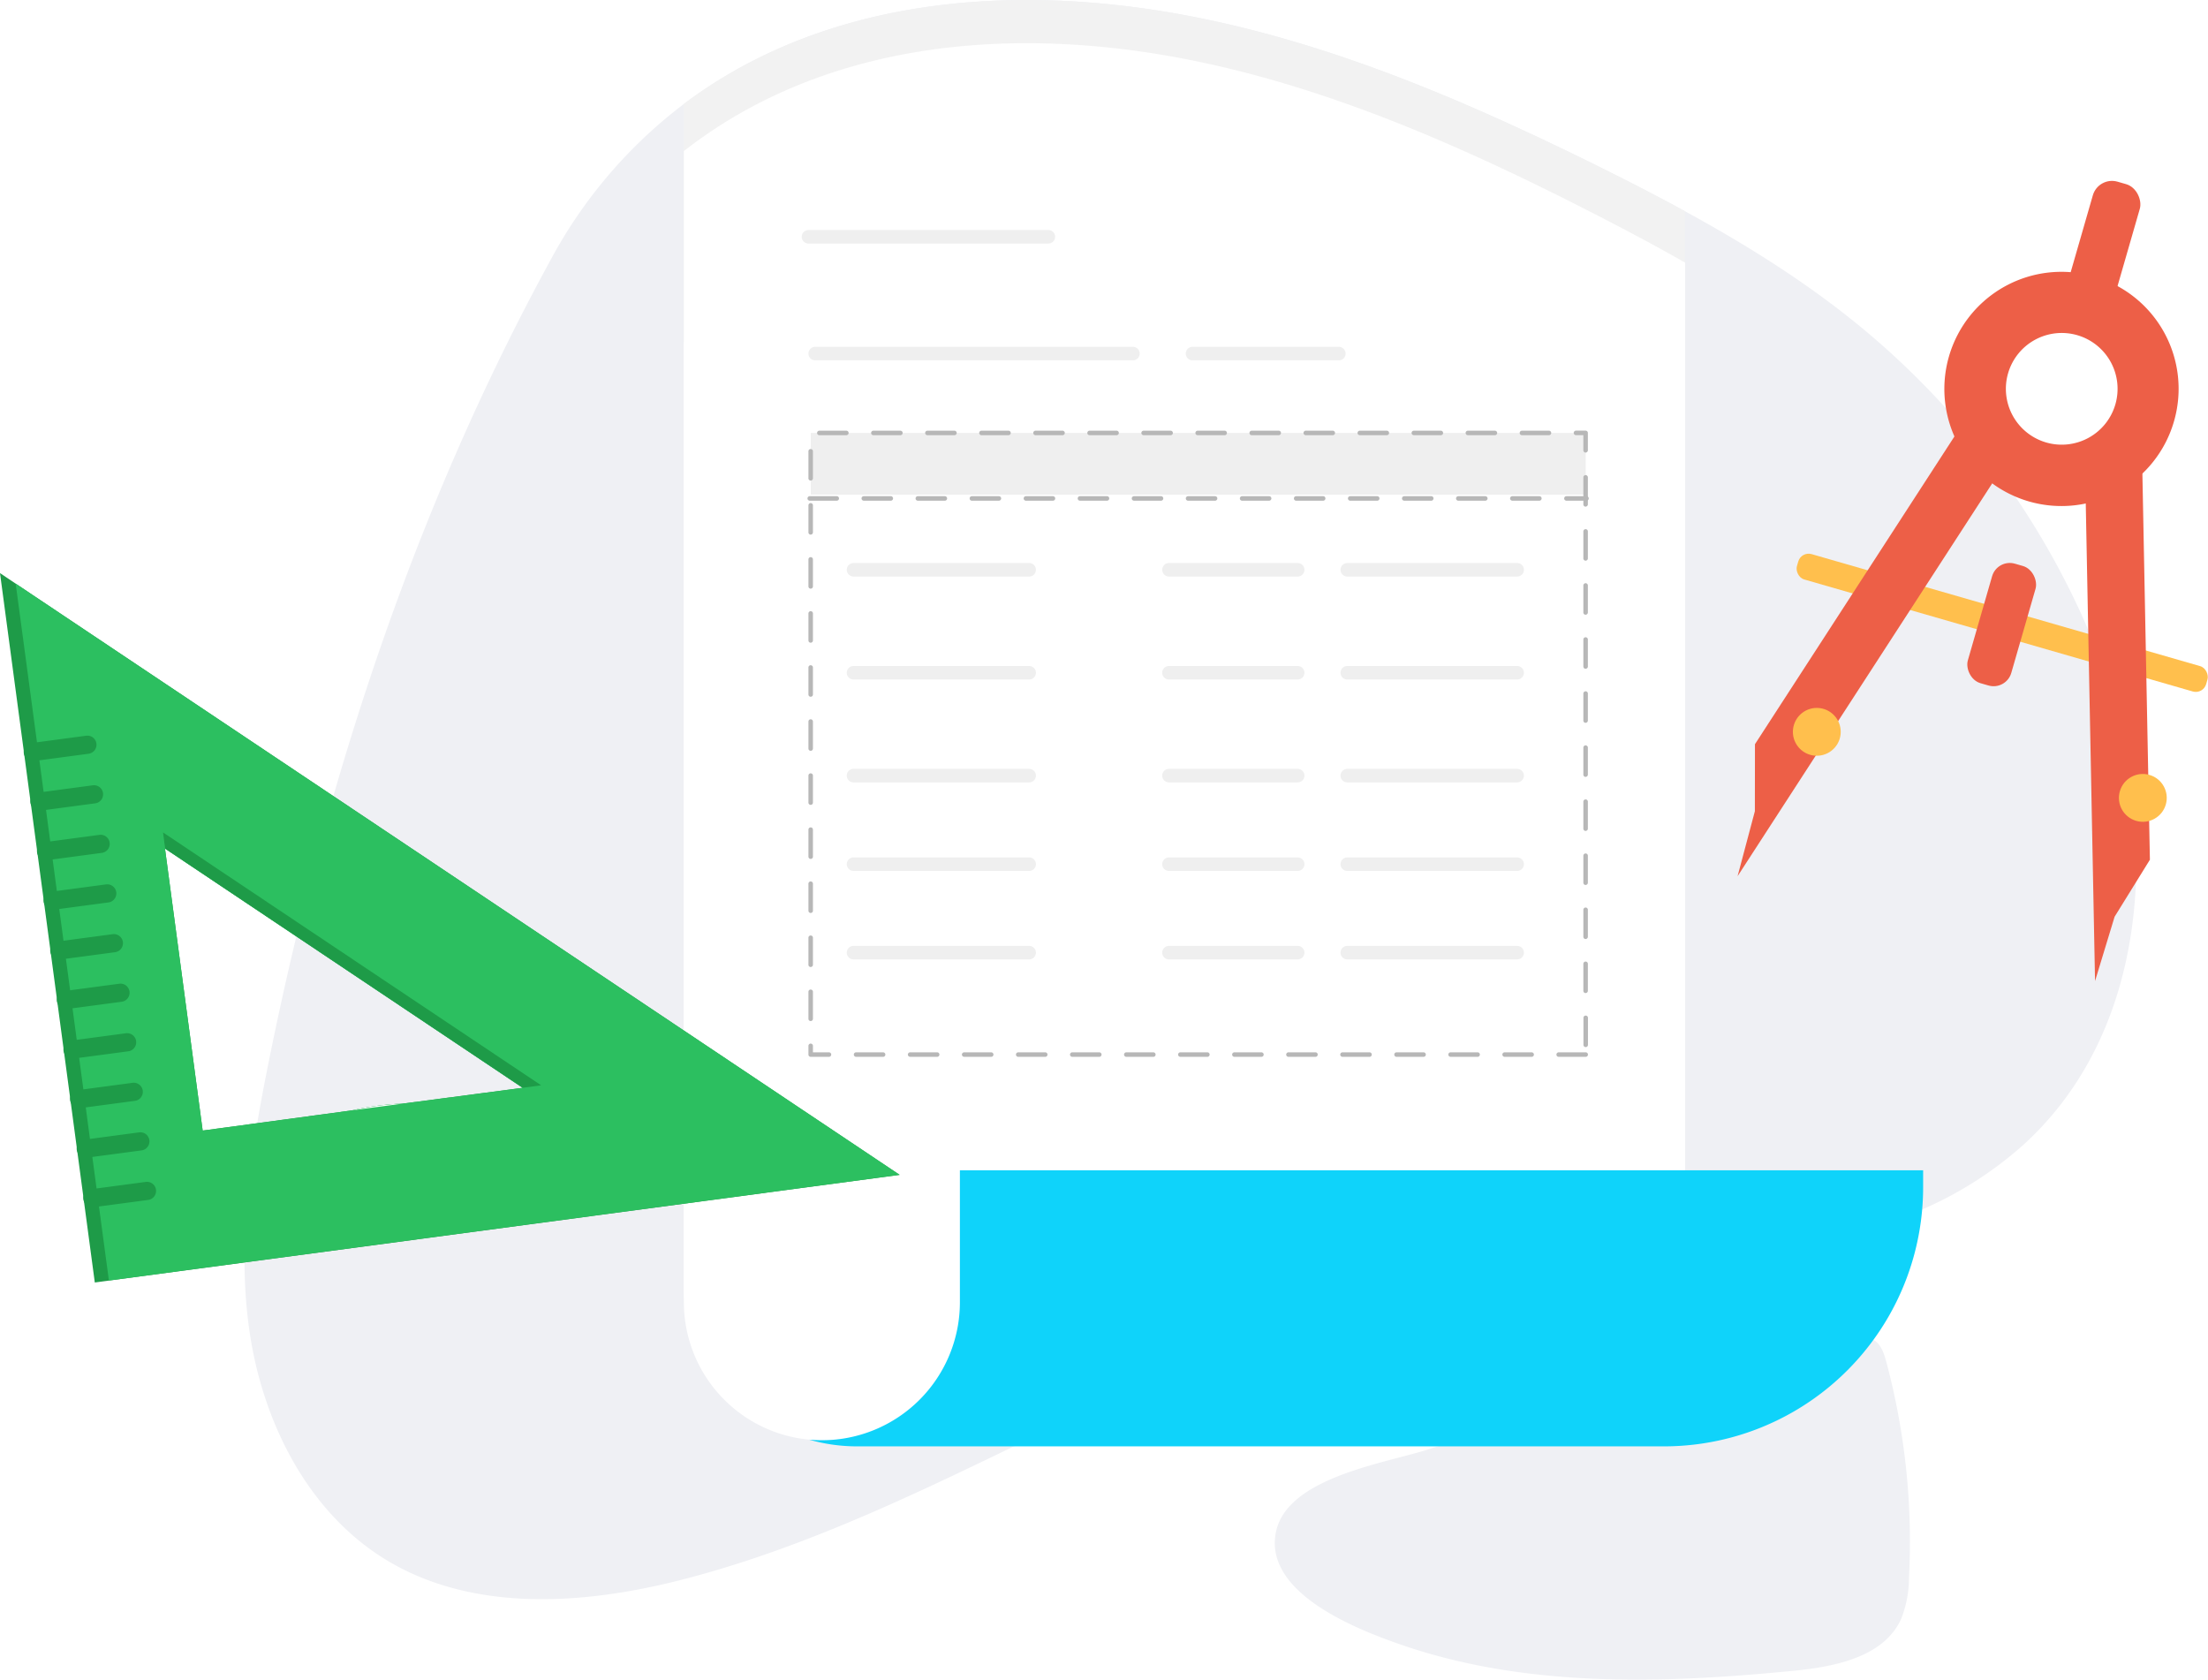 <svg xmlns="http://www.w3.org/2000/svg" viewBox="0 0 490.25 372.9"><defs><style>.\30 a45f2e1-acf6-44eb-bbae-3da94d3eed5f{fill:#eff0f4;}.\31 7a1a8e9-61e7-4639-8ce7-fe99ac4790b0{fill:#f2f2f2;}.ec495825-ea13-4124-9593-75973f660cd5{fill:#fff;}.d5714066-f0b3-4874-bb26-552c950f143e{fill:#0fd3fa;}.\38 e716209-e17c-49b9-a836-ca63a9a93b4d{fill:#ffbf4d;}.c52176cf-dfd5-457f-9d5d-86a429012085{fill:#ed5f47;}.e41670eb-9feb-4529-a6a8-6f968373425b{fill:#1e9b48;}.\30 84e127a-e122-4244-a168-13f831aa911e{fill:#2cbf60;}.ec9990c6-aa7c-40a9-a2a0-ca008359c968{fill:#efefef;}.f82b075f-1271-4a72-aef2-6fcfeffee0d5{fill:#b7b7b7;}</style></defs><title>04</title><g id="31fb42b9-b097-45ab-92ae-c6d3d63bbb35" data-name="Layer 2"><g id="45530b50-204a-4357-8a86-812b28d8de07" data-name="Layer 16"><path class="0a45f2e1-acf6-44eb-bbae-3da94d3eed5f" d="M411,297.25c1.65-.32,3.46-.62,4.93.19,1.69.92,2.37,3,2.87,4.83a154.3,154.3,0,0,1,5.06,48,25,25,0,0,1-1.76,9.2c-3.86,8.4-14.61,10.55-23.8,11.46-29.45,2.89-59.92,3.82-87.83-6-9.44-3.32-29.34-11.14-27.27-24.24,2-12.75,24.56-15.81,34.21-19A773.67,773.67,0,0,1,411,297.25Z"/><path class="0a45f2e1-acf6-44eb-bbae-3da94d3eed5f" d="M450.86,252.66c-.69.67-1.39,1.31-2.1,1.95a83.79,83.79,0,0,1-22,13.92,122,122,0,0,1-19.94,6.68c-2,.49-3.94.93-5.91,1.34-4.41.91-8.86,1.63-13.28,2.21s-9,1-13.49,1.42l-2.07.17c-17.94,1.46-36,1.95-53.69,5.15-31.89,5.77-61.17,20-90.5,34.26l-2.8,1.36c-24.29,11.78-48.69,23.33-74.72,29.86-21.49,5.37-45.59,6.84-64.53-4.61-17.45-10.57-27.5-30.6-30.43-50.79s.38-40.72,4.44-60.72c12.48-61.55,32.26-122,62.45-177.22a106.55,106.55,0,0,1,29.56-34.56C176.92,4.19,209.56-2.39,244.28.75c38.52,3.49,75,18.6,109.7,35.73,6.77,3.35,13.52,6.79,20.16,10.43,14.28,7.8,28.07,16.47,40.51,26.93a178.65,178.65,0,0,1,47.62,62.84C479.36,174.42,480.64,223.85,450.86,252.66Z"/><path class="17a1a8e9-61e7-4639-8ce7-fe99ac4790b0" d="M374.14,46.91V319.75H185.5c-.37,0-.75,0-1.13,0h-.31c-17.91-.72-32.22-15.12-32.22-32.76V23.06C176.92,4.19,209.56-2.39,244.28.75c38.52,3.49,75,18.6,109.7,35.73C360.75,39.83,367.51,43.27,374.14,46.91Z"/><path class="ec495825-ea13-4124-9593-75973f660cd5" d="M374.14,58.3V319.75H185.5c-.37,0-.75,0-1.13,0h-.31a33.87,33.87,0,0,1-32.22-34V33.54c25.07-19.59,57.71-26.43,92.44-23.17,38.52,3.63,75,19.31,109.7,37.1C360.75,50.94,367.51,54.52,374.14,58.3Z"/><path class="ec495825-ea13-4124-9593-75973f660cd5" d="M151.84,76.47V289.1a30.67,30.67,0,0,0,27.85,30.52c.92.08,1.85.12,2.8.12a30.63,30.63,0,0,0,30.65-30.65V76.47a1.88,1.88,0,0,0-1.88-1.88H153.72A1.88,1.88,0,0,0,151.84,76.47Z"/><path class="d5714066-f0b3-4874-bb26-552c950f143e" d="M179.69,319.63a38.49,38.49,0,0,0,10.61,1.48H369.43A57.53,57.53,0,0,0,427,263.58v-3.76H213.13V289.1a30.63,30.63,0,0,1-30.65,30.65C181.54,319.75,180.61,319.7,179.69,319.63Z"/><rect class="8e716209-e17c-49b9-a836-ca63a9a93b4d" x="397.3" y="135.31" width="94.56" height="5.86" rx="2.39" ry="2.39" transform="translate(55.66 -117.7) rotate(16.08)"/><path class="c52176cf-dfd5-457f-9d5d-86a429012085" d="M465,61.39A26,26,0,1,0,482.71,93.5,25.95,25.95,0,0,0,465,61.39ZM454.34,98.24a12.4,12.4,0,1,1,15.35-8.49A12.4,12.4,0,0,1,454.34,98.24Z"/><polygon class="c52176cf-dfd5-457f-9d5d-86a429012085" points="389.66 165.22 389.64 180.1 385.8 194.53 449.31 96.56 438.65 89.65 389.66 165.22"/><polygon class="c52176cf-dfd5-457f-9d5d-86a429012085" points="477.35 190.87 469.51 203.53 465.17 217.81 462.9 101.08 475.6 100.83 477.35 190.87"/><circle class="8e716209-e17c-49b9-a836-ca63a9a93b4d" cx="475.74" cy="177.12" r="5.31" transform="translate(173.82 585.21) rotate(-73.92)"/><rect class="c52176cf-dfd5-457f-9d5d-86a429012085" x="439.44" y="124.83" width="10.04" height="27.61" rx="4.09" ry="4.09" transform="translate(55.77 -117.65) rotate(16.08)"/><rect class="c52176cf-dfd5-457f-9d5d-86a429012085" x="461.93" y="40.04" width="10.85" height="27.31" rx="4.43" ry="4.43" transform="translate(33.14 -127.31) rotate(16.08)"/><circle class="8e716209-e17c-49b9-a836-ca63a9a93b4d" cx="403.4" cy="162.48" r="5.31" transform="translate(194.49 543.91) rotate(-83.23)"/><path class="0a45f2e1-acf6-44eb-bbae-3da94d3eed5f" d="M107.95,255.89c-8.82,4.65-19.19,5.11-29.16,5-4.17-.06-17.71,1.58-20.35-2.28-3.35-4.87,7.59-8.06,11-9.38a64.57,64.57,0,0,1,8.66-2.62A63.74,63.74,0,0,1,89.54,245a60.74,60.74,0,0,1,18.67,2.11,5.51,5.51,0,0,1,3.46,2C113.18,251.64,110.5,254.55,107.95,255.89Z"/><path class="e41670eb-9feb-4529-a6a8-6f968373425b" d="M3.48,129.57,0,127.24,21.05,284.73l3.11-.42,175.58-23.47ZM89.54,245a63.74,63.74,0,0,0-11.4,1.52L45,251l-8.37-62.61,79.42,53.12Z"/><path class="084e127a-e122-4244-a168-13f831aa911e" d="M3.48,129.57l5,37.23,1.47,11,1.47,11,1.47,11,1.47,11,1.47,11,1.47,11,1.47,11,1.46,11,1.47,11,2.48,18.49,175.58-23.47ZM89.54,245a63.74,63.74,0,0,0-11.4,1.52L45,251l-8.37-62.61,79.42,53.12Z"/><polygon class="e41670eb-9feb-4529-a6a8-6f968373425b" points="120.15 240.95 116.09 241.5 36.67 188.39 36.2 184.81 120.15 240.95"/><path class="ec495825-ea13-4124-9593-75973f660cd5" d="M89.54,245l-11.4,1.52A63.74,63.74,0,0,1,89.54,245Z"/><path class="e41670eb-9feb-4529-a6a8-6f968373425b" d="M7.4,168.94a2,2,0,0,1-.26-4l12-1.6a2,2,0,0,1,.53,4l-12,1.6Z"/><path class="e41670eb-9feb-4529-a6a8-6f968373425b" d="M8.87,179.95a2,2,0,0,1-.26-4l12-1.6a2,2,0,0,1,.53,4l-12,1.6Z"/><path class="e41670eb-9feb-4529-a6a8-6f968373425b" d="M10.34,190.95a2,2,0,0,1-.26-4l12-1.6a2,2,0,1,1,.53,4l-12,1.6Z"/><path class="e41670eb-9feb-4529-a6a8-6f968373425b" d="M11.81,201.95a2,2,0,0,1-.26-4l12-1.6a2,2,0,1,1,.53,4l-12,1.6Z"/><path class="e41670eb-9feb-4529-a6a8-6f968373425b" d="M13.28,213a2,2,0,0,1-.26-4l12-1.6a2,2,0,1,1,.53,4l-12,1.6Z"/><path class="e41670eb-9feb-4529-a6a8-6f968373425b" d="M14.75,224a2,2,0,0,1-.26-4l12-1.6a2,2,0,1,1,.53,4l-12,1.6Z"/><path class="e41670eb-9feb-4529-a6a8-6f968373425b" d="M16.22,235a2,2,0,0,1-.26-4l12-1.6a2,2,0,0,1,.53,4l-12,1.6Z"/><path class="e41670eb-9feb-4529-a6a8-6f968373425b" d="M17.69,246a2,2,0,0,1-.26-4l12-1.6a2,2,0,0,1,.53,4l-12,1.6Z"/><path class="e41670eb-9feb-4529-a6a8-6f968373425b" d="M19.16,257a2,2,0,0,1-.26-4l12-1.6a2,2,0,1,1,.53,4l-12,1.6Z"/><path class="e41670eb-9feb-4529-a6a8-6f968373425b" d="M20.63,268a2,2,0,0,1-.26-4l12-1.6a2,2,0,0,1,.53,4l-12,1.6Z"/><path class="ec9990c6-aa7c-40a9-a2a0-ca008359c968" d="M251.59,80H181a1.5,1.5,0,0,1,0-3h70.55a1.5,1.5,0,1,1,0,3Z"/><path class="ec9990c6-aa7c-40a9-a2a0-ca008359c968" d="M297.26,80H264.78a1.5,1.5,0,0,1,0-3h32.49a1.5,1.5,0,0,1,0,3Z"/><path class="ec9990c6-aa7c-40a9-a2a0-ca008359c968" d="M232.77,54.07H179.51a1.5,1.5,0,0,1,0-3h53.26a1.5,1.5,0,0,1,0,3Z"/><path class="ec9990c6-aa7c-40a9-a2a0-ca008359c968" d="M228.51,128h-39a1.5,1.5,0,0,1,0-3h39a1.5,1.5,0,0,1,0,3Z"/><path class="ec9990c6-aa7c-40a9-a2a0-ca008359c968" d="M288.13,128H259.55a1.5,1.5,0,0,1,0-3h28.58a1.5,1.5,0,1,1,0,3Z"/><path class="ec9990c6-aa7c-40a9-a2a0-ca008359c968" d="M336.85,128H299.14a1.5,1.5,0,0,1,0-3h37.72a1.5,1.5,0,1,1,0,3Z"/><path class="ec9990c6-aa7c-40a9-a2a0-ca008359c968" d="M228.51,150.86h-39a1.5,1.5,0,0,1,0-3h39a1.5,1.5,0,0,1,0,3Z"/><path class="ec9990c6-aa7c-40a9-a2a0-ca008359c968" d="M288.13,150.86H259.55a1.5,1.5,0,0,1,0-3h28.58a1.5,1.5,0,0,1,0,3Z"/><path class="ec9990c6-aa7c-40a9-a2a0-ca008359c968" d="M336.85,150.86H299.14a1.5,1.5,0,0,1,0-3h37.72a1.5,1.5,0,0,1,0,3Z"/><path class="ec9990c6-aa7c-40a9-a2a0-ca008359c968" d="M228.51,173.7h-39a1.5,1.5,0,1,1,0-3h39a1.5,1.5,0,0,1,0,3Z"/><path class="ec9990c6-aa7c-40a9-a2a0-ca008359c968" d="M288.13,173.7H259.55a1.5,1.5,0,0,1,0-3h28.58a1.5,1.5,0,0,1,0,3Z"/><path class="ec9990c6-aa7c-40a9-a2a0-ca008359c968" d="M336.85,173.7H299.14a1.5,1.5,0,0,1,0-3h37.72a1.5,1.5,0,0,1,0,3Z"/><path class="ec9990c6-aa7c-40a9-a2a0-ca008359c968" d="M228.51,193.36h-39a1.5,1.5,0,1,1,0-3h39a1.5,1.5,0,0,1,0,3Z"/><path class="ec9990c6-aa7c-40a9-a2a0-ca008359c968" d="M288.13,193.36H259.55a1.5,1.5,0,0,1,0-3h28.58a1.5,1.5,0,0,1,0,3Z"/><path class="ec9990c6-aa7c-40a9-a2a0-ca008359c968" d="M336.85,193.36H299.14a1.5,1.5,0,0,1,0-3h37.72a1.5,1.5,0,0,1,0,3Z"/><path class="ec9990c6-aa7c-40a9-a2a0-ca008359c968" d="M228.51,213h-39a1.5,1.5,0,0,1,0-3h39a1.5,1.5,0,0,1,0,3Z"/><path class="ec9990c6-aa7c-40a9-a2a0-ca008359c968" d="M288.13,213H259.55a1.5,1.5,0,0,1,0-3h28.58a1.5,1.5,0,0,1,0,3Z"/><path class="ec9990c6-aa7c-40a9-a2a0-ca008359c968" d="M336.85,213H299.14a1.5,1.5,0,0,1,0-3h37.72a1.5,1.5,0,0,1,0,3Z"/><rect class="ec9990c6-aa7c-40a9-a2a0-ca008359c968" x="180.02" y="96.11" width="172.06" height="13.7"/><path class="f82b075f-1271-4a72-aef2-6fcfeffee0d5" d="M352.08,234.63h-6a.5.5,0,0,1,0-1h6a.5.5,0,0,1,0,1Zm-12,0h-6a.5.5,0,0,1,0-1h6a.5.5,0,0,1,0,1Zm-12,0h-6a.5.5,0,0,1,0-1h6a.5.5,0,0,1,0,1Zm-12,0h-6a.5.5,0,0,1,0-1h6a.5.5,0,0,1,0,1Zm-12,0h-6a.5.5,0,0,1,0-1h6a.5.5,0,0,1,0,1Zm-12,0h-6a.5.5,0,0,1,0-1h6a.5.5,0,0,1,0,1Zm-12,0h-6a.5.5,0,0,1,0-1h6a.5.5,0,0,1,0,1Zm-12,0h-6a.5.5,0,0,1,0-1h6a.5.5,0,0,1,0,1Zm-12,0h-6a.5.5,0,0,1,0-1h6a.5.5,0,0,1,0,1Zm-12,0h-6a.5.5,0,0,1,0-1h6a.5.5,0,0,1,0,1Zm-12,0h-6a.5.5,0,0,1,0-1h6a.5.5,0,0,1,0,1Zm-12,0h-6a.5.5,0,0,1,0-1h6a.5.5,0,0,1,0,1Zm-12,0h-6a.5.5,0,0,1,0-1h6a.5.5,0,0,1,0,1Zm-12,0h-6a.5.5,0,0,1,0-1h6a.5.5,0,0,1,0,1Zm-12,0H180a.5.5,0,0,1-.5-.5v-1.94a.5.5,0,0,1,1,0v1.44h3.56a.5.5,0,0,1,0,1Zm168-2.16a.5.5,0,0,1-.5-.5v-6a.5.5,0,0,1,1,0v6A.5.5,0,0,1,352.08,232.47ZM180,226.69a.5.5,0,0,1-.5-.5v-6a.5.5,0,0,1,1,0v6A.5.5,0,0,1,180,226.69Zm172.06-6.21a.5.5,0,0,1-.5-.5v-6a.5.5,0,0,1,1,0v6A.5.5,0,0,1,352.08,220.47ZM180,214.69a.5.5,0,0,1-.5-.5v-6a.5.5,0,0,1,1,0v6A.5.5,0,0,1,180,214.69Zm172.06-6.21a.5.5,0,0,1-.5-.5v-6a.5.5,0,0,1,1,0v6A.5.5,0,0,1,352.08,208.47ZM180,202.69a.5.5,0,0,1-.5-.5v-6a.5.5,0,0,1,1,0v6A.5.5,0,0,1,180,202.69Zm172.06-6.21a.5.5,0,0,1-.5-.5v-6a.5.5,0,0,1,1,0v6A.5.5,0,0,1,352.08,196.47ZM180,190.69a.5.5,0,0,1-.5-.5v-6a.5.5,0,0,1,1,0v6A.5.5,0,0,1,180,190.69Zm172.06-6.21a.5.5,0,0,1-.5-.5v-6a.5.5,0,0,1,1,0v6A.5.5,0,0,1,352.08,184.47ZM180,178.69a.5.5,0,0,1-.5-.5v-6a.5.5,0,0,1,1,0v6A.5.5,0,0,1,180,178.69Zm172.06-6.21a.5.5,0,0,1-.5-.5v-6a.5.5,0,0,1,1,0v6A.5.5,0,0,1,352.08,172.47ZM180,166.69a.5.5,0,0,1-.5-.5v-6a.5.5,0,0,1,1,0v6A.5.5,0,0,1,180,166.69Zm172.06-6.21a.5.5,0,0,1-.5-.5v-6a.5.5,0,0,1,1,0v6A.5.5,0,0,1,352.08,160.47ZM180,154.69a.5.5,0,0,1-.5-.5v-6a.5.5,0,0,1,1,0v6A.5.5,0,0,1,180,154.69Zm172.06-6.21a.5.5,0,0,1-.5-.5v-6a.5.5,0,0,1,1,0v6A.5.5,0,0,1,352.08,148.47ZM180,142.69a.5.5,0,0,1-.5-.5v-6a.5.5,0,0,1,1,0v6A.5.5,0,0,1,180,142.69Zm172.06-6.21a.5.5,0,0,1-.5-.5v-6a.5.5,0,0,1,1,0v6A.5.5,0,0,1,352.08,136.47ZM180,130.69a.5.5,0,0,1-.5-.5v-6a.5.5,0,0,1,1,0v6A.5.5,0,0,1,180,130.69Zm172.06-6.21a.5.5,0,0,1-.5-.5v-6a.5.5,0,1,1,1,0v6A.5.5,0,0,1,352.08,124.47ZM180,118.69a.5.5,0,0,1-.5-.5v-6a.5.5,0,0,1,1,0v6A.5.5,0,0,1,180,118.69Zm172.06-6.21a.5.5,0,0,1-.5-.5v-6a.5.5,0,1,1,1,0v6A.5.5,0,0,1,352.08,112.47ZM180,106.69a.5.5,0,0,1-.5-.5v-6a.5.5,0,0,1,1,0v6A.5.5,0,0,1,180,106.69Zm172.06-6.21a.5.5,0,0,1-.5-.5V96.61h-1.64a.5.5,0,0,1,0-1h2.14a.5.5,0,0,1,.5.5V100A.5.5,0,0,1,352.08,100.47Zm-8.14-3.86h-6a.5.5,0,0,1,0-1h6a.5.5,0,0,1,0,1Zm-12,0h-6a.5.5,0,0,1,0-1h6a.5.5,0,0,1,0,1Zm-12,0h-6a.5.5,0,0,1,0-1h6a.5.5,0,0,1,0,1Zm-12,0h-6a.5.5,0,0,1,0-1h6a.5.5,0,0,1,0,1Zm-12,0h-6a.5.5,0,0,1,0-1h6a.5.5,0,0,1,0,1Zm-12,0h-6a.5.5,0,0,1,0-1h6a.5.5,0,0,1,0,1Zm-12,0h-6a.5.5,0,0,1,0-1h6a.5.5,0,0,1,0,1Zm-12,0h-6a.5.5,0,0,1,0-1h6a.5.5,0,0,1,0,1Zm-12,0h-6a.5.5,0,0,1,0-1h6a.5.5,0,0,1,0,1Zm-12,0h-6a.5.5,0,0,1,0-1h6a.5.5,0,0,1,0,1Zm-12,0h-6a.5.5,0,0,1,0-1h6a.5.5,0,0,1,0,1Zm-12,0h-6a.5.5,0,0,1,0-1h6a.5.5,0,0,1,0,1Zm-12,0h-6a.5.5,0,0,1,0-1h6a.5.5,0,0,1,0,1Zm-12,0h-6a.5.5,0,0,1,0-1h6a.5.5,0,0,1,0,1Z"/><path class="f82b075f-1271-4a72-aef2-6fcfeffee0d5" d="M352.25,111.16H347.8a.5.5,0,0,1,0-1h4.46a.5.5,0,0,1,0,1Zm-10.46,0h-6a.5.5,0,0,1,0-1h6a.5.5,0,0,1,0,1Zm-12,0h-6a.5.5,0,0,1,0-1h6a.5.5,0,0,1,0,1Zm-12,0h-6a.5.5,0,0,1,0-1h6a.5.5,0,0,1,0,1Zm-12,0h-6a.5.5,0,0,1,0-1h6a.5.5,0,0,1,0,1Zm-12,0h-6a.5.5,0,0,1,0-1h6a.5.5,0,0,1,0,1Zm-12,0h-6a.5.5,0,0,1,0-1h6a.5.5,0,0,1,0,1Zm-12,0h-6a.5.5,0,0,1,0-1h6a.5.5,0,0,1,0,1Zm-12,0h-6a.5.5,0,0,1,0-1h6a.5.5,0,0,1,0,1Zm-12,0h-6a.5.5,0,0,1,0-1h6a.5.5,0,0,1,0,1Zm-12,0h-6a.5.5,0,0,1,0-1h6a.5.5,0,0,1,0,1Zm-12,0h-6a.5.5,0,0,1,0-1h6a.5.5,0,0,1,0,1Zm-12,0h-6a.5.5,0,0,1,0-1h6a.5.5,0,0,1,0,1Zm-12,0h-6a.5.5,0,0,1,0-1h6a.5.5,0,0,1,0,1Zm-12,0h-6a.5.5,0,0,1,0-1h6a.5.5,0,0,1,0,1Z"/></g></g></svg>